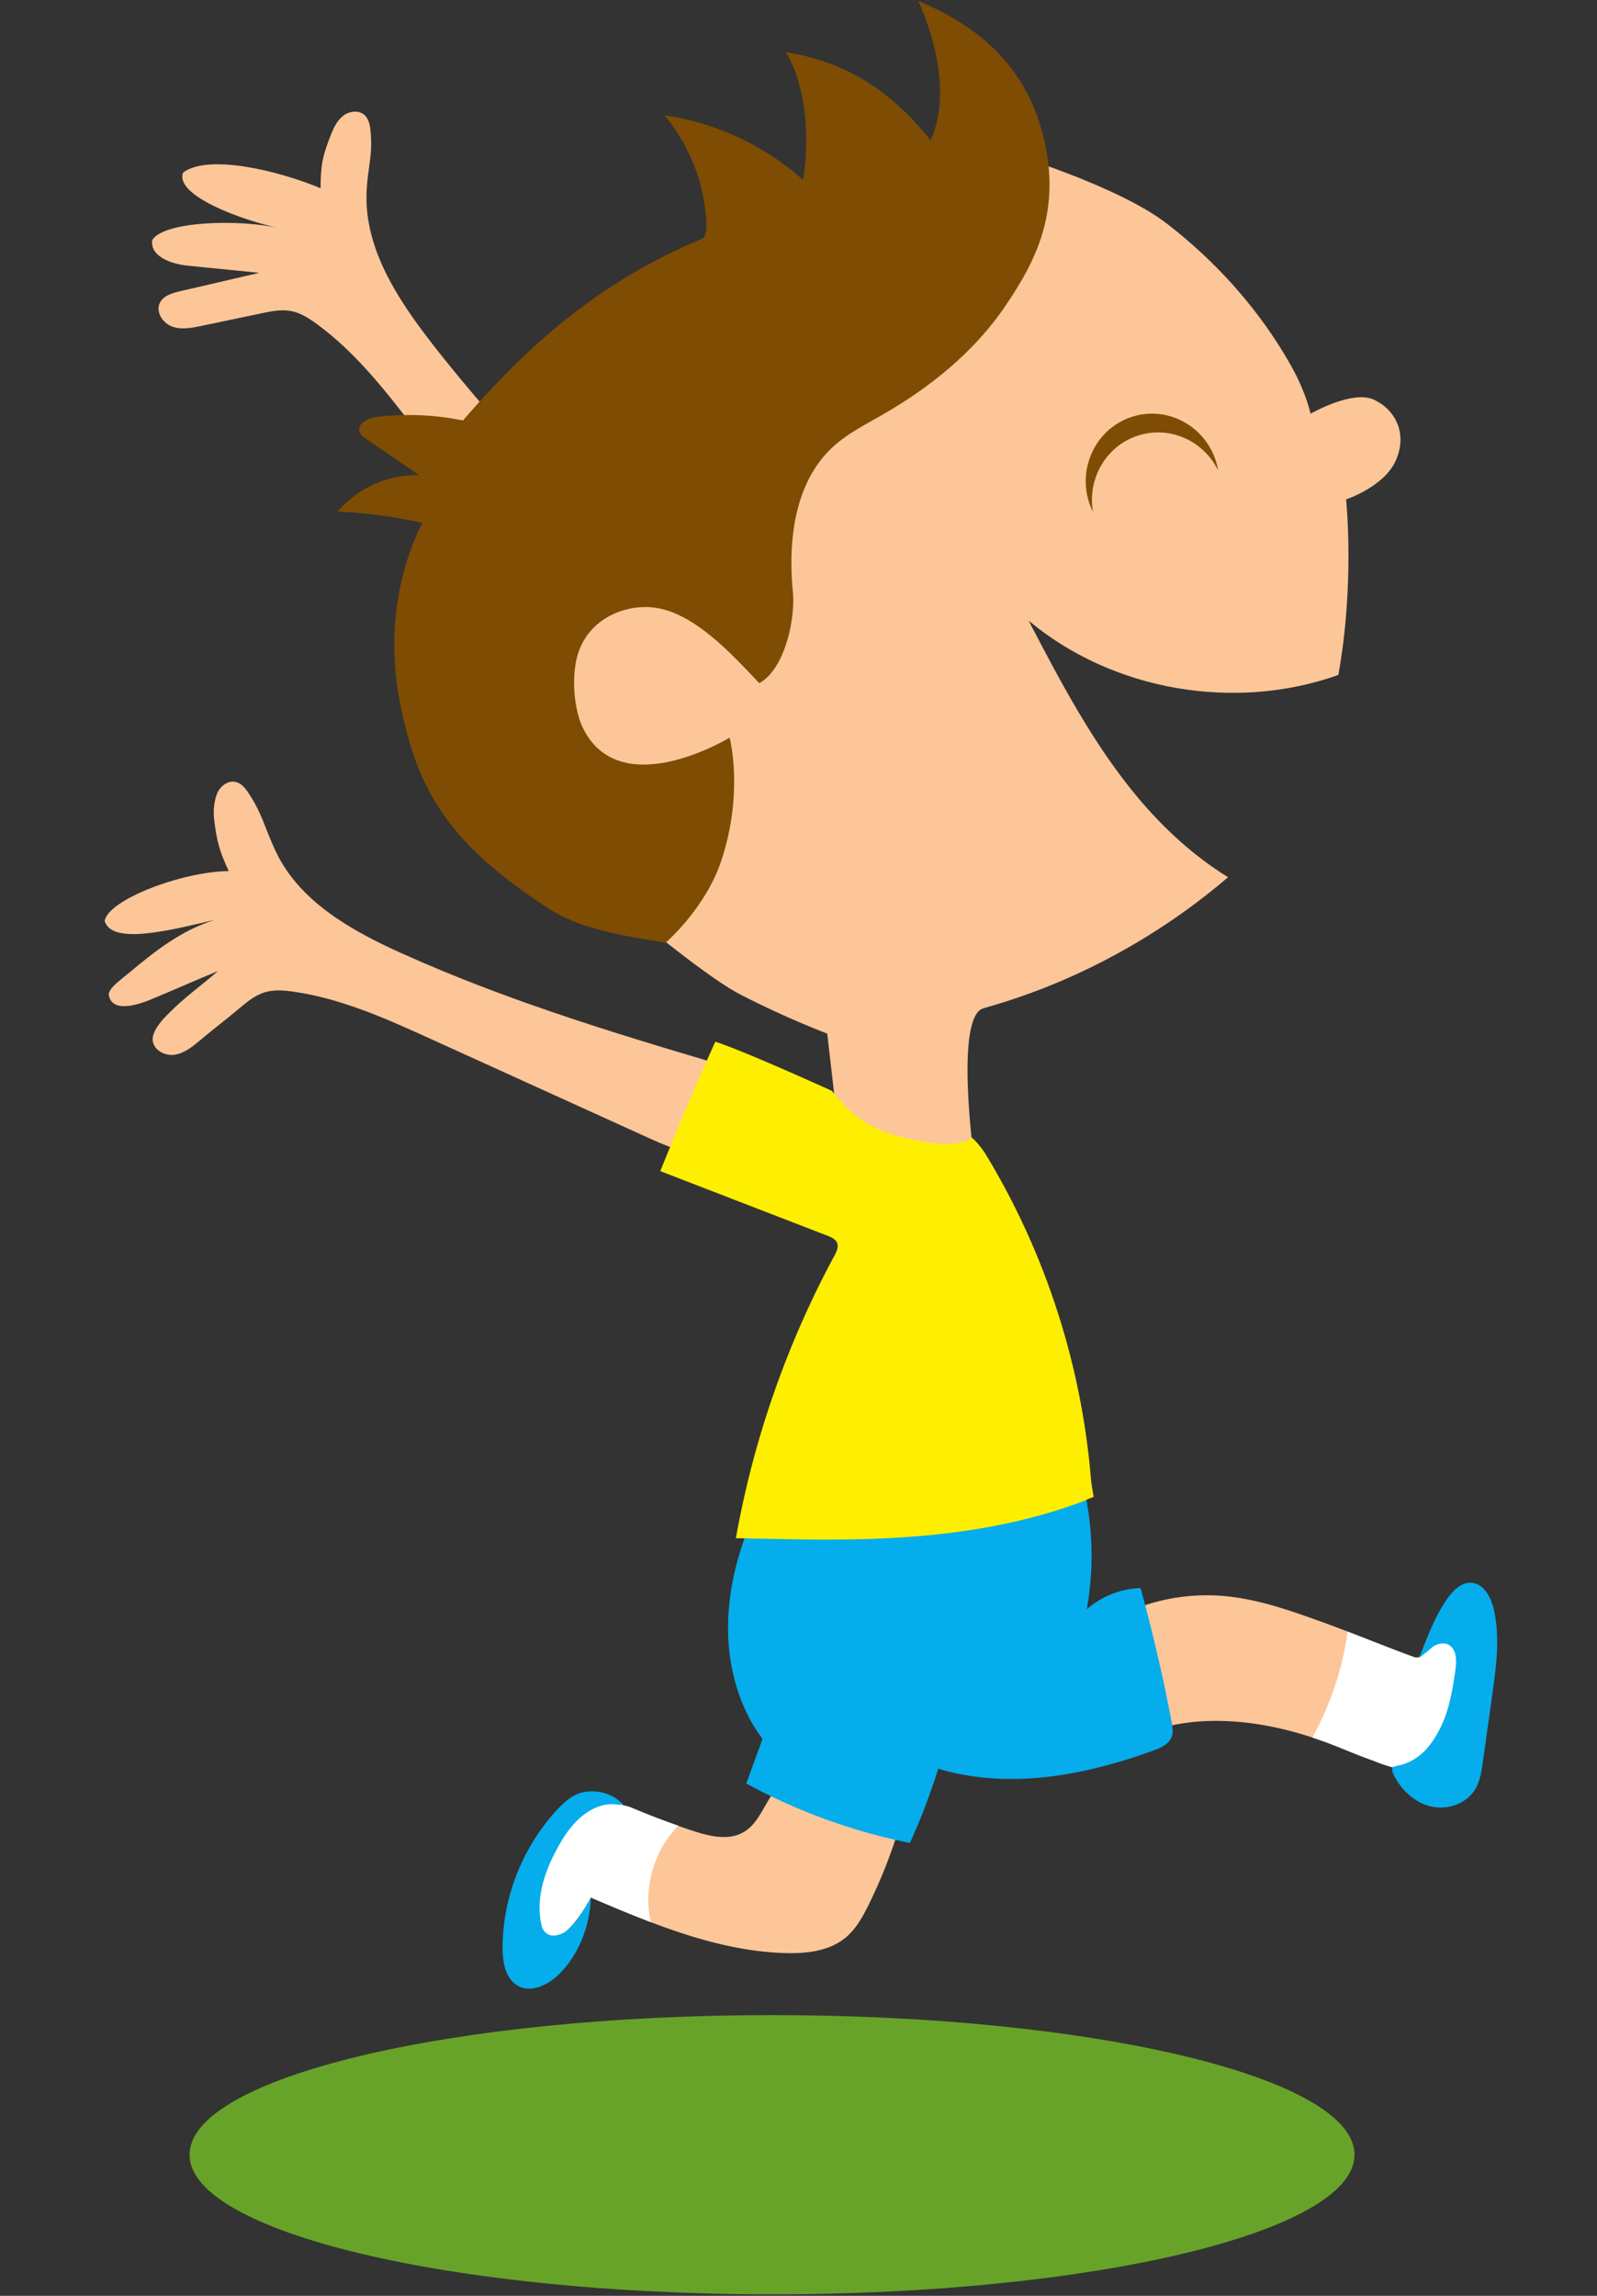 <svg width="256" height="368" viewBox="0 0 256 368" xmlns="http://www.w3.org/2000/svg"><rect x="0" y="0" width="256" height="368" fill="#333333" stroke="none"/><g fill="none"><path d="M84.013 307.2c.008 1.474.684 3.04 2.006 3.664 2.038.967 4.346-.66 5.804-2.39a23.471 23.471 0 0 0 2.88-4.32c10 4.261 20.287 8.58 31.135 8.904 3.432.1 7.118-.3 9.758-2.514 1.628-1.367 2.688-3.289 3.634-5.2a80.545 80.545 0 0 0 5.497-14.466l-1.47-.67c-2.301-2.86-5.328-5.267-8.877-6.133-3.548-.866-7.64.04-10.028 2.826-1.828 2.131-2.628 5.209-5.005 6.687-2.45 1.522-5.615.758-8.35-.146a123.923 123.923 0 0 1-9.346-3.514c-.552-.233-1.13-.459-1.716-.535-1.06-1.142-2.735-1.753-4.31-1.588-2.18.229-4.096 1.663-5.413 3.433-1.317 1.769-2.126 3.86-2.92 5.924-.74 1.928-1.483 3.855-2.224 5.781-.527 1.373-1.063 2.786-1.055 4.258z" fill="#FDC698"/><path d="M84.013 307.2c.008 1.474.684 3.04 2.006 3.664 2.038.967 4.346-.66 5.804-2.39a23.471 23.471 0 0 0 2.88-4.32c3.183 1.357 6.396 2.718 9.647 3.955-1.263-5.19.327-11.389 4.399-15.462-2.39-.84-4.764-1.733-7.098-2.719-.552-.233-1.13-.459-1.716-.535-1.06-1.142-2.735-1.753-4.31-1.588-2.18.229-4.096 1.663-5.413 3.433-1.317 1.769-2.126 3.86-2.92 5.924-.74 1.928-1.483 3.855-2.224 5.781-.527 1.373-1.063 2.786-1.055 4.258z" fill="#FFF"/><path d="M98.353 289.205c-2.134-.113-4.184 1.02-5.734 2.503-1.55 1.481-2.665 3.363-3.66 5.27-1.875 3.589-3.099 7.789-2.124 11.725.17.682.663 1.248 1.224 1.448.869.307 2.126-.118 2.824-.725 1.814-1.574 2.447-2.935 3.839-5.232-.131 4.377-1.934 9.12-5.034 12.182-1.753 1.732-4.416 3.115-6.59 1.969-2.066-1.087-2.55-3.829-2.538-6.179.043-8.177 3.285-16.293 8.873-22.217 1.094-1.159 2.347-2.277 3.892-2.643 2.17-.51 4.917.06 6.626 2.039 0 0-1.198-.12-1.598-.14z" fill="#05ADEC"/><path d="M174.103 278.082c.219 1.006.557 2.115 1.456 2.604 1.208.659 2.65-.163 3.832-.867 10.271-6.119 23.447-4.42 34.55-.02 2.031.803 4.085 1.686 6.165 2.401 1.603.698 3.314 1.153 5.013 1.591 2.212.572 4.668 1.121 6.687.047 2.23-1.185 3.115-3.901 3.684-6.378 1.044-4.536 1.71-9.17 1.808-13.826.02-.986.008-2.007-.401-2.902-.408-.894-1.322-1.629-2.29-1.516-.627.073-1.163.473-1.648.88a20.703 20.703 0 0 0-3.225 3.407c-.355.472-.705.974-1.211 1.273-.777.462-.725.999-1.65.913-4.576-1.65-10.123-3.958-14.7-5.61-5.257-1.896-10.587-3.808-16.15-4.268-7.776-.645-15.756 1.7-21.973 6.454l.434-.149c-.606.526-.942 1.553-1.043 2.429-.525 4.507-.3 9.104.662 13.537z" fill="#FDC698"/><path d="M216.023 261.524c-.793 5.968-2.793 11.785-5.653 16.989 1.208.396 2.403.822 3.572 1.284 2.03.805 4.084 1.688 6.164 2.402 1.603.699 3.315 1.153 5.013 1.593 2.212.572 4.668 1.12 6.687.046 2.23-1.184 3.114-3.902 3.684-6.378 1.044-4.537 1.71-9.17 1.808-13.826.02-.986.008-2.007-.4-2.901-.41-.895-1.323-1.63-2.292-1.517-.626.073-1.162.473-1.647.879a20.75 20.75 0 0 0-3.225 3.407c-.355.473-.705.975-1.211 1.275-.777.46-.725.998-1.65.912-3.351-1.209-7.219-2.768-10.85-4.165z" fill="#FFF"/><path d="M229.51 264.114c.752-.662 1.987-.952 2.824-.402 1.227.81 1.168 2.613.956 4.077-.44 3.047-.943 6.14-2.274 8.91-1.331 2.772-3.102 5.099-5.998 6.073-.695.234-1.37.276-1.833.51-.094.314.056.864.2 1.159 1.189 2.434 3.336 4.477 5.953 5.107 2.619.63 5.656-.366 7.084-2.667.837-1.35 1.076-2.981 1.298-4.559l1.502-10.753c.63-4.501 1.255-9.123.249-13.555-.446-1.959-1.593-4.153-3.58-4.305-1.805-.138-3.213 1.494-4.216 3.015-1.88 2.855-2.92 5.857-4.211 9.029 0 0 1.167-.865 2.046-1.639z" fill="#05ADEC"/><path d="M94.015 92.713c-6.972-.638-13.867 3.289-18.007 8.986-4.138 5.7-13.253 1.032-12.295 8.03 2.476 18.04 9.671 26.209 23.715 35.587 7.26 4.848 16.516 4.89 24.976 6.96.602.146 1.457.46 1.95.079.36-.278.501-.753.622-1.197l6.635-24.51c.87-3.217 1.61-7.061-.583-9.554-2.52-2.865-7.013-1.99-10.807-1.973-4.672.017-9.486-1.838-12.372-5.545-2.888-3.706-3.426-9.339-.684-13.156" fill="#7E4C02"/><path d="M92.9 115.459c5.433 14.14 24.058 2.78 24.058 2.78s2.322 8.654-1.322 19.684c-2.53 7.658-8.855 13.104-8.855 13.104s7.763 6.244 11.807 8.34c7.455 3.86 14.017 6.305 14.017 6.305l2.425 21.06 21.015-1.781s-2.968-21.986 1.577-23.323c4.216-1.239 21.637-5.955 39.238-21.017-5.437-3.355-10.29-7.794-14.416-12.716-7.157-8.537-12.392-18.51-17.552-28.407 13.546 11.3 33.11 14.58 49.644 8.704 2.67-14.723 1.244-28.142 1.244-28.142s6.123-2.026 7.98-6.26c1.857-4.234.015-8.011-3.45-9.696-3.465-1.685-10.223 2.222-10.223 2.222s-.71-3.328-2.953-7.367c-2.242-4.037-8.143-13.898-20.121-23.132-7.825-6.033-25.175-11.242-25.175-11.242s-2.602 12.056-9.544 21.572c-6.94 9.517-32.586 20.312-32.586 20.312l.69 6.467c.69 6.464-4.1 22.826-4.1 22.826s-2.237.834-9.847.746c-7.61-.086-18.984 4.824-13.551 18.96z" fill="#FDC698"/><path d="M153.148 274.513l-14.06-36.536c-.168-.435-.357-.898-.74-1.158-.489-.33-1.136-.234-1.713-.123l-12.34 2.336c-.596.112-1.215.236-1.696.607-.477.368-.757.933-1.013 1.482-2.786 5.965-4.72 12.422-4.87 19.013-.153 6.594 1.575 13.34 5.515 18.602-.869 2.38-1.739 4.759-2.606 7.139a93.543 93.543 0 0 0 26.227 9.535 101.092 101.092 0 0 0 6.092-17.436" fill="#05ADEC"/><path d="M172.864 236.837c-13.527 1.194-27.052 2.39-40.578 3.586-.61.052-1.25.119-1.745.48-.739.54-.921 1.556-1.03 2.47a80.093 80.093 0 0 0-.513 12.119c.1 3.03.377 6.076 1.211 8.989 2.966 10.348 12.84 17.647 23.297 19.817 10.456 2.17 21.364-.059 31.405-3.719 1.152-.42 2.418-.972 2.88-2.116.321-.799.168-1.702.007-2.548a280.372 280.372 0 0 0-4.964-21.364 13.85 13.85 0 0 0-8.621 3.396 48.51 48.51 0 0 0-1.375-22.83" fill="#05ADEC"/><path d="M120.77 173.588c-.006 4.078-1.323 8.667-4.947 10.475-3.615 1.802-7.907.129-11.585-1.542-11.71-5.323-23.422-10.644-35.134-15.966-7.112-3.232-14.344-6.5-22.067-7.601-1.555-.222-3.171-.35-4.67.125-1.51.476-2.768 1.52-3.985 2.54-2.531 2.122-3.793 3.022-6.324 5.144-1.216 1.019-2.522 2.08-4.087 2.305-1.567.222-3.416-.783-3.5-2.377-.067-1.311 1.222-2.9 2.32-4.006 3.072-3.102 4.853-4.162 8.137-7.034-3.586 1.483-7.181 3.082-10.766 4.566-2.4.992-6.175 2.044-6.711-.667-.206-1.036 1.847-2.453 3.23-3.61 4.14-3.462 8.37-6.826 13.74-8.487-6.69 1.532-16.416 4.141-17.64.196.437-3.372 12.33-7.943 19.89-8.025-1.405-3.006-1.95-4.727-2.36-8.453-.138-1.238.036-2.999.557-4.13.52-1.13 1.778-2.005 2.974-1.69.824.216 1.426.92 1.906 1.632 2.361 3.493 2.713 5.882 4.55 9.683 3.842 7.942 12.134 12.552 20.131 16.155 17.847 8.044 36.679 13.592 55.442 19.113m-10.729-72.166c-1.902 3.6-5.197 7.029-9.239 6.911-4.03-.119-7.044-3.628-9.515-6.842L66.776 69.11c-4.78-6.22-9.648-12.527-15.959-17.155-1.27-.931-2.637-1.808-4.181-2.1-1.555-.292-3.152.034-4.7.36l-9.665 2.029c-1.55.325-3.194.644-4.68.101-1.489-.544-2.655-2.306-1.987-3.753.548-1.19 1.981-1.615 3.249-1.907 4.236-.985 8.473-1.968 12.71-2.952-3.856-.387-7.714-.772-11.57-1.158-2.58-.259-5.985-1.507-5.584-4.093 1.804-3.012 13.796-3.436 20.644-1.865-6.15-1.227-17.152-5.289-15.705-8.96 4.063-3.023 15.307-.299 22.04 2.517.032-3.748.275-5.06 1.644-8.546.455-1.159 1.017-2.337 2.004-3.09.984-.752 2.501-.93 3.411-.087.628.583.832 1.49.926 2.345.462 4.203-.472 5.952-.615 10.18-.297 8.83 4.885 16.825 10.272 23.792 12.023 15.549 26.079 29.358 40.086 43.114" fill="#FDC698"/><path d="M195.264 75.4a11.507 11.507 0 0 0-.369-1.54c-1.864-5.73-7.917-8.874-13.522-7.017-5.606 1.854-8.639 8.004-6.776 13.735.166.51.377.993.607 1.462-.919-5.253 2.04-10.505 7.145-12.194 5.105-1.69 10.571.773 12.915 5.554zm-46.096-52.92c-6.207-7.772-13.404-12.577-23.21-14.125 3.341 5.418 3.893 14.354 2.746 20.469-6.183-5.538-14.012-9.181-22.201-10.33 3.985 4.734 6.381 10.803 6.717 17.004.05.936.035 1.949-.513 2.705-17.058 7.083-28.45 17.583-38.49 29.194a43.901 43.901 0 0 0-13.784-.58c-1.426.166-3.303 1.126-2.775 2.476.177.452.598.75.994 1.025l8.509 5.836c-4.916-.146-9.848 2.068-13.033 5.847a78.27 78.27 0 0 1 13.563 1.813c-7.935 15.88-5.135 36.569 6.732 49.722a68.024 68.024 0 0 1 20.897-14.034c-3.313-2.978-4.055-10.897-2.537-15.106 2.022-5.616 7.918-7.619 12.312-6.976 6.409.935 12.565 7.817 16.613 12.082 4.006-2.14 5.83-10.138 5.385-14.69-.803-8.243.302-17.47 6.332-23.09 2.319-2.162 5.186-3.609 7.932-5.183 7.62-4.367 14.669-10.007 19.652-17.283 4.98-7.275 8.907-14.953 6.494-26.294-2.7-12.678-11.24-19.022-20.31-22.81 0 0 6.31 12.94 1.975 22.328z" fill="#7E4C02"/><path d="M114.663 166.972a532.392 532.392 0 0 0-8.815 20.75l26.78 10.346c.632.244 1.329.552 1.57 1.19.25.658-.1 1.38-.434 2a151.438 151.438 0 0 0-15.8 45.298c2.846.055 5.692.11 8.54.167 15.666.307 31.143-.378 45.917-5.639.957-.34 2.897-1.163 2.897-1.163s-.377-2.095-.439-2.85c-1.51-18.406-7.365-36.434-16.946-52.172-.39-.639-1.519-2.062-2.11-2.516-.971.936-4.133 1.149-5.651.936-8.295-1.162-12.356-2.765-16.825-8.466 0 0-13.904-6.34-18.684-7.881z" fill="#FEEF00"/><path d="M123.757 323c51.57 0 93.374 10.02 93.374 22.381 0 12.362-41.805 22.382-93.374 22.382-51.568 0-93.372-10.02-93.372-22.382 0-12.36 41.804-22.381 93.372-22.381z" fill="#67A329"/></g></svg>